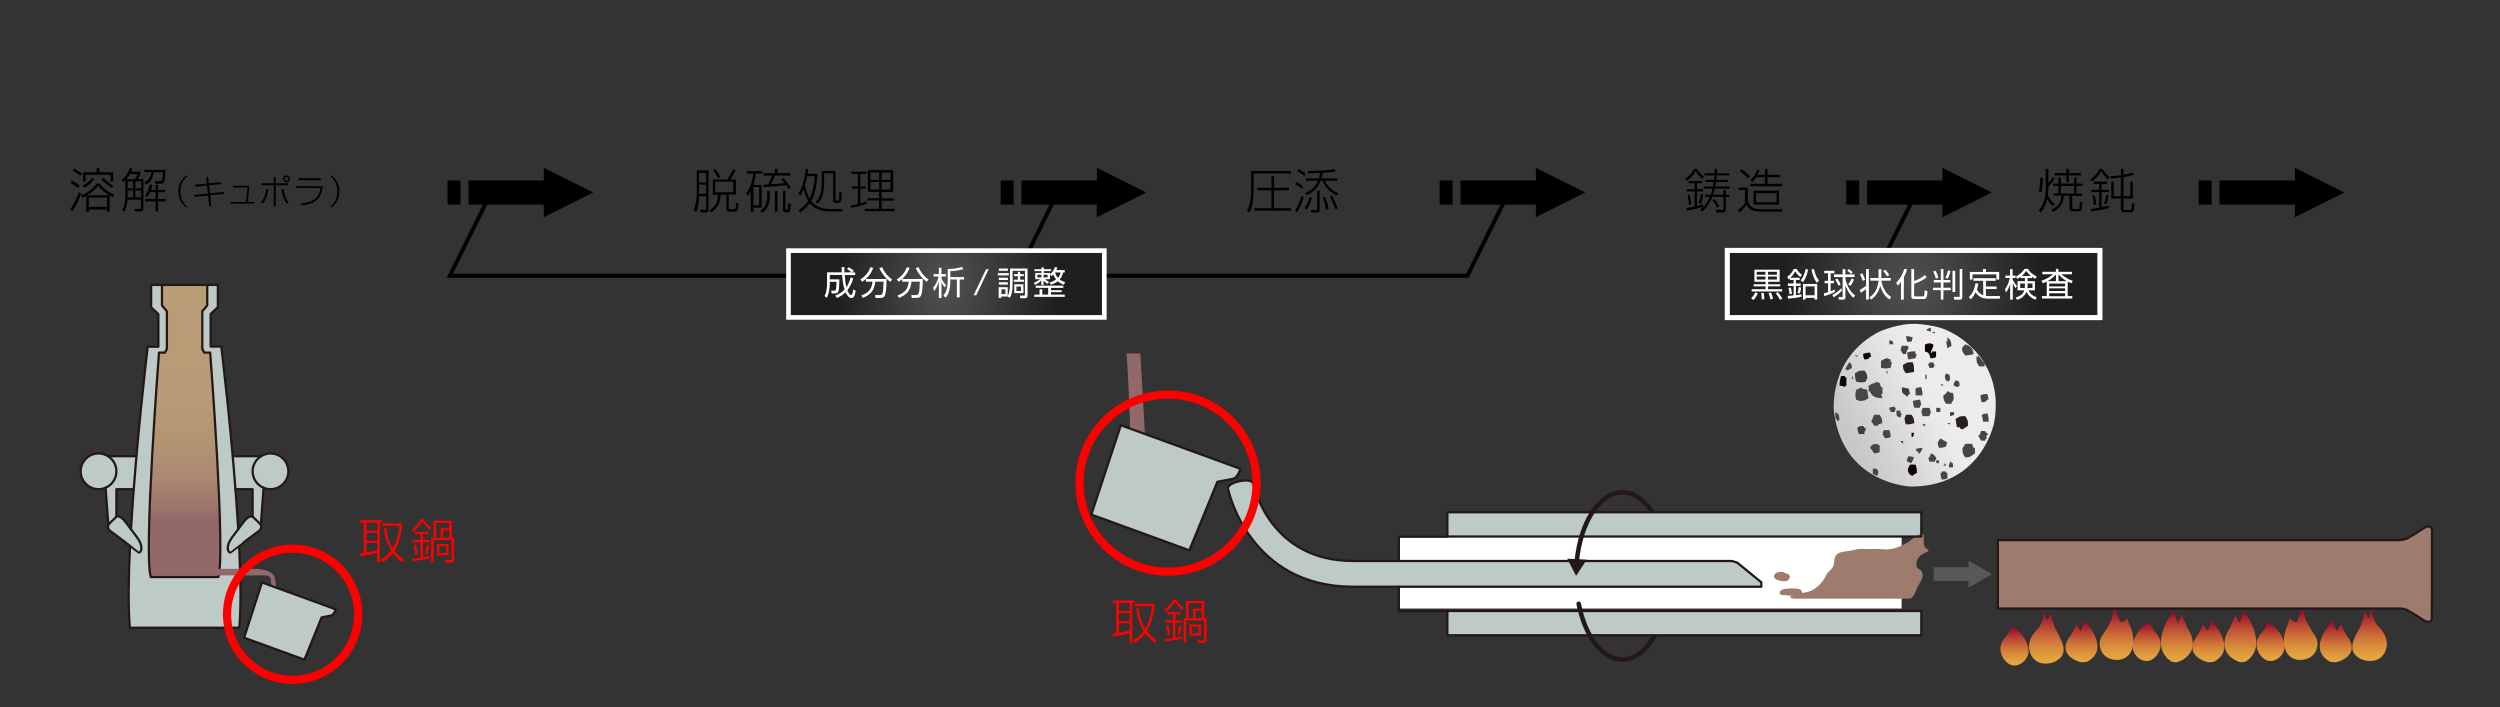 <?xml version="1.0" encoding="utf-8"?>
<!-- Generator: Adobe Illustrator 24.1.2, SVG Export Plug-In . SVG Version: 6.00 Build 0)  -->
<svg version="1.1" id="レイヤー_1" xmlns="http://www.w3.org/2000/svg" xmlns:xlink="http://www.w3.org/1999/xlink" x="0px"
	 y="0px" width="1525px" height="431.4px" viewBox="0 0 1525 431.4" style="enable-background:new 0 0 1525 431.4;"
	 xml:space="preserve">
<rect x="0" y="0" width="1525" height="431.4" fill="#333333" stroke="none"/>
<style type="text/css">
	.st0{fill:#BDCAC8;}
	.st1{fill:url(#SVGID_1_);}
	.st2{fill:none;stroke:#231815;stroke-width:1.384;stroke-linecap:round;stroke-linejoin:round;stroke-miterlimit:10;}
	.st3{fill:#936868;}
	.st4{fill:#BDCAC8;stroke:#231815;stroke-width:1.384;stroke-linecap:round;stroke-linejoin:round;stroke-miterlimit:10;}
	.st5{fill:#FF0000;}
	.st6{fill:url(#SVGID_2_);}
	.st7{fill:#FFFFFF;}
	.st8{fill:#9D7B6D;}
	.st9{fill:url(#SVGID_3_);}
	.st10{fill:url(#SVGID_4_);}
	.st11{fill:url(#SVGID_5_);}
	.st12{fill:url(#SVGID_6_);}
	.st13{fill:url(#SVGID_7_);}
	.st14{fill:url(#SVGID_8_);}
	.st15{fill:url(#SVGID_9_);}
	.st16{fill:url(#SVGID_10_);}
	.st17{fill:url(#SVGID_11_);}
	.st18{fill:url(#SVGID_12_);}
	.st19{fill:url(#SVGID_13_);}
	.st20{clip-path:url(#SVGID_15_);}
	.st21{fill:none;stroke:#231815;stroke-width:2.768;stroke-linecap:round;stroke-linejoin:round;}
	.st22{fill:#231815;}
	.st23{fill:none;stroke:#595757;stroke-width:8.305;stroke-miterlimit:10;}
	.st24{fill:#595757;}
	.st25{fill:none;stroke:#000000;stroke-width:2.414;stroke-miterlimit:10;}
	.st26{fill:none;stroke:#FFFFFF;stroke-width:6.176;}
	.st27{fill:url(#SVGID_16_);}
	.st28{fill:none;stroke:#FFFFFF;stroke-width:5.682;}
	.st29{fill:url(#SVGID_17_);}
	.st30{fill:none;stroke:#FF0000;stroke-width:5;stroke-miterlimit:10;}
	.st31{fill:url(#SVGID_18_);}
	.st32{fill-rule:evenodd;clip-rule:evenodd;fill:#484544;}
	.st33{fill-rule:evenodd;clip-rule:evenodd;fill:#2A211F;}
	.st34{fill-rule:evenodd;clip-rule:evenodd;fill:#403C3B;}
	.st35{fill-rule:evenodd;clip-rule:evenodd;fill:#100401;}
</style>
<g id="ノンブル">
</g>
<g id="トンボ">
</g>
<g>
	<path class="st0" d="M71,287.5c0,6-4.9,10.9-10.9,10.9s-10.9-4.9-10.9-10.9s4.9-10.9,10.9-10.9C66.2,276.7,71,281.5,71,287.5z"/>
	<polyline class="st0" points="65.9,278.3 82.5,278.3 84.1,278.3 81.5,298.4 71,298.4 71,317.5 66.1,320.2 64.4,297.5 	"/>
	<path class="st0" d="M70.8,315.4l-4,3.9c0,0-3.2,2.6,2,5.7c0,0,15.7,11.8,15.7,11.9c0.9,0.7,1.7-1.4,1.7-1.8
		c0.5-3.6-2.3-6.9-4.3-9.6c-1.8-2.4-3.6-4.8-5.4-7.2C76.2,317.8,72.7,313.6,70.8,315.4z"/>
	<path class="st0" d="M105.4,382.9H79.2c-4.1-48.2,11-171.5,11-171.5h6.5v-19.9l-4.4-4.1v-13.7H111h3.2h18.7v13.7l-4.4,4.1v19.9h6.5
		c0,0,15,123.3,11,171.5h-26.3H105.4z"/>
	<path class="st0" d="M154.1,287.5c0,6,4.9,10.9,10.9,10.9s10.9-4.9,10.9-10.9s-4.9-10.9-10.9-10.9
		C159,276.7,154.1,281.5,154.1,287.5z"/>
	<polyline class="st0" points="159.1,320.2 160.8,297.5 159.2,278.3 142.7,278.3 141,278.8 143.6,298.4 154.1,298.4 154.1,315 	"/>
	<path class="st0" d="M154.4,315.4l4,3.9c0,0,3.2,2.6-2,5.7c0,0-15.7,11.8-15.7,11.9c-0.9,0.7-1.7-1.4-1.7-1.8
		c-0.5-3.6,2.3-6.9,4.3-9.6c1.8-2.4,3.6-4.8,5.4-7.2C149,317.8,152.4,313.6,154.4,315.4z"/>
	
		<linearGradient id="SVGID_1_" gradientUnits="userSpaceOnUse" x1="112.6" y1="91.193" x2="112.6" y2="-54.564" gradientTransform="matrix(1 0 0 -1 0 264)">
		<stop  offset="0" style="stop-color:#B99D77"/>
		<stop  offset="0.475" style="stop-color:#B89B76"/>
		<stop  offset="0.67" style="stop-color:#B29474"/>
		<stop  offset="0.814" style="stop-color:#AA8871"/>
		<stop  offset="0.931" style="stop-color:#9D766C"/>
		<stop  offset="1" style="stop-color:#936868"/>
	</linearGradient>
	<path class="st1" d="M126.4,173.7v12.6l-3,3.6v22.9l1.2,2.3h3.6c0,0,9.5,122.5,5,136.9h-18h-5H92c-4.5-14.4,5-136.9,5-136.9h3.6
		l1.2-2.3v-22.9l-3-3.6v-12.6"/>
	<path class="st2" d="M71,287.5c0,6-4.9,10.9-10.9,10.9s-10.9-4.9-10.9-10.9s4.9-10.9,10.9-10.9C66.2,276.7,71,281.5,71,287.5z"/>
	<line class="st2" x1="82.5" y1="278.3" x2="65.9" y2="278.3"/>
	<polyline class="st2" points="81.5,298.4 71,298.4 71,315 	"/>
	<line class="st2" x1="64.4" y1="297.5" x2="66.1" y2="320.2"/>
	<path class="st2" d="M70.8,315.4l-4,3.9c0,0-3.2,2.6,2,5.7c0,0,15.7,11.8,15.7,11.9c0.9,0.7,1.7-1.4,1.7-1.8
		c0.5-3.6-2.3-6.9-4.3-9.6c-1.8-2.4-3.6-4.8-5.4-7.2C76.2,317.8,72.7,313.6,70.8,315.4z"/>
	<path class="st2" d="M145.9,333.6c0.9,19.2,1.2,36.8,0.1,49.3h-26.3h-14.3H79.2c-1.1-12.6-0.8-30.5,0.1-49.9"/>
	<path class="st2" d="M79.9,322.7c3.1-52.3,10.2-111.2,10.2-111.2h6.5v-19.9l-4.4-4.1v-13.7H111h3.2h18.7v13.6l-4.4,4.1v19.9h6.5
		c0,0,7.2,58.9,10.3,111.1"/>
	<path class="st2" d="M154.1,287.5c0,6,4.9,10.9,10.9,10.9s10.9-4.9,10.9-10.9s-4.9-10.9-10.9-10.9
		C159,276.7,154.1,281.5,154.1,287.5z"/>
	<line class="st2" x1="142.7" y1="278.3" x2="159.2" y2="278.3"/>
	<polyline class="st2" points="143.6,298.4 154.1,298.4 154.1,315 	"/>
	<line class="st2" x1="160.8" y1="297.5" x2="159.1" y2="320.2"/>
	<path class="st2" d="M154.4,315.4l4,3.9c0,0,3.2,2.6-2,5.7c0,0-15.7,11.8-15.7,11.9c-0.9,0.7-1.7-1.4-1.7-1.8
		c-0.5-3.6,2.3-6.9,4.3-9.6c1.8-2.4,3.6-4.8,5.4-7.2C149,317.8,152.4,313.6,154.4,315.4z"/>
	<path class="st2" d="M126.4,173.7v12.6l-3,3.6v22.9l1.2,2.3h3.6c0,0,9.5,122.5,5,136.9h-18h-5H92c-4.5-14.4,5-136.9,5-136.9h3.6
		l1.2-2.3v-22.9l-3-3.6v-12.6"/>
	<path class="st3" d="M131,347h23.8c0,0,12.2-0.3,13,6.1l1.3,10.4l-2.1-0.7c0,0-1.2-1.1-1.9-9.9c-0.1-0.8-1.4-2.3-5.9-1.9H130"/>
	<path class="st4" d="M159.8,355.3l45,16.4c0,0-1,3.4-2.8,3.8l-5.8,1.1l-10.5,25.8L148.9,389L159.8,355.3z"/>
</g>
<g>
	<g>
		<path class="st5" d="M219.7,337.6c1-0.1,1.5-0.2,2.2-0.3v-18.5h-2.2v-1.5h13.5v1.5h-1.5v24.4h-1.6v-6c-1.2,0.4-7,1.8-10.4,2.1
			V337.6z M230.2,318.8h-6.7v4.9h6.7V318.8z M230.2,325h-6.7v4.9h6.7V325z M223.5,337c0.2,0,4.3-0.8,6.7-1.4v-4.4h-6.7V337z
			 M232.2,341.6c1.6-1,4.1-2.6,6.4-5.7c-2.2-3.3-3.8-8.1-4.5-13.7l1.6-0.2c0.5,5.8,2.1,9.8,3.9,12.5c0.9-1.4,3.5-6,4-13.7h-10.3
			v-1.5h12c-0.5,7.7-2.6,13.4-4.7,16.7c2.2,2.9,4.6,4.5,5.9,5.4l-1,1.7c-2-1.5-4-3.2-5.9-5.7c-2.5,3.3-5.1,5-6.2,5.7L232.2,341.6z"
			/>
		<path class="st5" d="M251.2,322.9c1.9-1.2,4.1-3.4,5.5-6.2h1.7c1,2,3.4,4.3,4.7,5.2l-1,1.2c-1.4-1.1-3.3-3.1-4.5-5.1
			c-1.3,2.4-3.5,4.8-5.5,6.3L251.2,322.9z M262.2,340.5c-1.2,0.3-5.1,1.2-10.5,1.8l-0.2-1.4c2.7-0.3,4-0.5,5-0.7v-9.4h-4.9v-1.4h4.9
			v-3.6h-3.3v-1.4h8v1.4H258v3.6h4.1v1.4H258v9.2c2.3-0.4,3.4-0.6,4.1-0.8v1.3H262.2z M253.2,338.5c-0.1-1.9-0.5-4.3-0.8-5.7
			l1.4-0.3c0.5,1.9,0.8,4.8,0.8,5.8L253.2,338.5z M259.4,337.8c0.4-1.3,0.8-4.1,0.9-5.4l1.4,0.3c-0.1,0.8-0.6,4.2-1,5.6L259.4,337.8
			z M275.6,328.1h1.4V341c0,1.6-0.3,2.1-2.6,2.1h-2.6l-0.2-1.5l3,0.1c0.9,0,0.9-0.4,0.9-1.1v-11.1h-11v13.6H263v-15h1.5v-10.5h11.1
			V328.1z M274.1,319H266v9.1h2.8v-5.9h5.2V319H274.1L274.1,319z M273.6,338.7h-7v-6.8h7V338.7z M272.2,333.2H268v4.1h4.2V333.2z
			 M274.1,323.5h-3.8v4.5h3.8V323.5z"/>
	</g>
</g>
<g>
	<g>
		<path class="st5" d="M678.7,386.6c1-0.1,1.5-0.2,2.2-0.3v-18.5h-2.2v-1.5h13.5v1.5h-1.5v24.4h-1.6v-6c-1.2,0.4-7,1.8-10.4,2.1
			V386.6z M689.2,367.8h-6.7v4.9h6.7V367.8z M689.2,374h-6.7v4.9h6.7V374z M682.5,386c0.2,0,4.3-0.8,6.7-1.4v-4.4h-6.7V386z
			 M691.2,390.6c1.6-1,4.1-2.6,6.4-5.7c-2.2-3.3-3.8-8.1-4.5-13.7l1.6-0.2c0.5,5.8,2.1,9.8,3.9,12.5c0.9-1.4,3.5-6,4-13.7h-10.3
			v-1.5h12c-0.5,7.7-2.6,13.4-4.7,16.7c2.2,2.9,4.6,4.5,5.9,5.4l-1,1.7c-2-1.5-4-3.2-5.9-5.7c-2.5,3.3-5.1,5-6.2,5.7L691.2,390.6z"
			/>
		<path class="st5" d="M710.2,371.9c1.9-1.2,4.1-3.4,5.5-6.2h1.7c1,2,3.4,4.3,4.7,5.2l-1,1.2c-1.4-1.1-3.3-3.1-4.5-5.1
			c-1.3,2.4-3.5,4.8-5.5,6.3L710.2,371.9z M721.2,389.5c-1.2,0.3-5.1,1.2-10.5,1.8l-0.2-1.4c2.7-0.3,4-0.5,5-0.7v-9.4h-4.9v-1.4h4.9
			v-3.6h-3.3v-1.4h8v1.4H717v3.6h4.1v1.4H717v9.2c2.3-0.4,3.4-0.6,4.1-0.8v1.3H721.2z M712.2,387.5c-0.1-1.9-0.5-4.3-0.8-5.7
			l1.4-0.3c0.5,1.9,0.8,4.8,0.8,5.8L712.2,387.5z M718.4,386.8c0.4-1.3,0.8-4.1,0.9-5.4l1.4,0.3c-0.1,0.8-0.6,4.2-1,5.6L718.4,386.8
			z M734.6,377.1h1.4V390c0,1.6-0.3,2.1-2.6,2.1h-2.6l-0.2-1.5l3,0.1c0.9,0,0.9-0.4,0.9-1.1v-11.1h-11v13.6H722v-15h1.5v-10.5h11.1
			V377.1z M733.1,368H725v9.1h2.8v-5.9h5.2L733.1,368L733.1,368z M732.6,387.7h-7v-6.8h7V387.7z M731.2,382.2H727v4.1h4.2V382.2z
			 M733.1,372.5h-3.8v4.5h3.8V372.5z"/>
	</g>
</g>
<g>
	
		<linearGradient id="SVGID_2_" gradientUnits="userSpaceOnUse" x1="1445.447" y1="-139.223" x2="1445.447" y2="-106.847" gradientTransform="matrix(1 0 0 -1 0 264)">
		<stop  offset="0" style="stop-color:#E5A73F"/>
		<stop  offset="0.116" style="stop-color:#E2A03E"/>
		<stop  offset="0.288" style="stop-color:#D98C3B"/>
		<stop  offset="0.495" style="stop-color:#CA6B37"/>
		<stop  offset="0.73" style="stop-color:#B63D31"/>
		<stop  offset="0.984" style="stop-color:#9C0329"/>
		<stop  offset="0.995" style="stop-color:#9B0029"/>
	</linearGradient>
	<path class="st6" d="M1450.3,402.3c1.3-0.6,2.4-1.5,3.3-2.6c4.5-6.1,2.2-12.9-3.2-18c0,0-4.8-6.1-2.6-10.8c0,0-1.7,1.5-2.6,6.2
		c0,0-3-3.9-2.6-5.7c-0.3,3.6-1.2,7.6-2.9,11c-2.3,4.6-7,11.3-3.6,16.3C1438.9,402.8,1445.6,404.4,1450.3,402.3z"/>
	<g>
		<rect x="853.3" y="327.4" class="st7" width="306.7" height="43.8"/>
		<path class="st0" d="M1056.5,342.2H825.3c-50.4,0-60.4-45.1-60.8-47.1c-0.9-4.2-16.2-1.1-15.4,3.1c0.1,0.6,12.7,59.7,76.1,59.7
			h249.2v-2.7l-14.7-12L1056.5,342.2z"/>
		<rect x="882.9" y="312.5" class="st0" width="289.1" height="14.8"/>
		<rect x="882.9" y="372.7" class="st0" width="289.1" height="14.8"/>
		<path class="st8" d="M1168.1,327.4c0,0-5.7,5.7-14,7.4c-2.7,0.6-5.4,0.3-8,0.1c-2.6-0.2-5.2,0.2-7.8,0c-2.5-0.2-4.8-0.2-7.2,0.5
			c-5.2,1.6-11.9-0.1-12.2,6.8c-0.2,5.7-3.5,5.2-5.2,9.1s-6.5,9.2-12.2,10c-5.7,0.9-13.1,2.6-7.4,3.9c0,0,69.6,0,70.2,0
			c2.9,0,4-4,4.9-6.1c1.2-2.9,4.4-6.2,3.5-9.4c-1-3.7-4.5-1.6-3.6-6.6c1.3-7.1,10.5-5.8,6.1-8.4
			C1170.7,332.2,1177.7,321.3,1168.1,327.4z"/>
		<path class="st8" d="M1096.2,359c-2.2,0-6.9-0.3-9,0.7c-0.7,0.3-2.2,1.4-1.4,2.7c0.5,0.7,2.7,0.6,3.4,0.7c2.4,0.1,6.3,1,8.6,0
			c2.7-1.2,1.3-3.5-0.9-4"/>
		<path class="st8" d="M1082.3,350.8c-0.8,1.7,1.2,2.8,2.6,3.2c1.3,0.4,3.7,0.8,4.9,0.4c1.2-0.4,2.4-1.8,1.9-3.1
			c-0.6-1.6-2.6-1.3-3.7-2.3C1088,349.1,1083.7,348,1082.3,350.8z"/>
		<path class="st8" d="M1483.5,359.9v-19.3v-15.1c0.9-7.1-4.9-3.4-4.9-3.4c-9.2,6-9.1,5.6-9.1,5.6c-1.6,1.5-5.4,1.8-7.4,1.8h-243.4
			v41.7h245.9c1.8,0.2,3.8,0.7,4.8,1.6c0,0-0.1-0.4,9.1,5.6c0,0,5.8,3.6,4.9-3.4L1483.5,359.9L1483.5,359.9z"/>
		<path class="st2" d="M1056.5,342.2H825.3c-50.4,0-60.4-45.1-60.8-47.1c-0.9-4.2-16.2-1.1-15.4,3.1c0.1,0.6,12.7,59.7,76.1,59.7
			h249.2v-2.7l-14.7-12L1056.5,342.2z"/>
		<rect x="882.9" y="312.5" class="st2" width="289.1" height="14.8"/>
		<rect x="882.9" y="372.7" class="st2" width="289.1" height="14.8"/>
		<polyline class="st2" points="882.9,327.4 853.3,327.4 853.3,342.2 		"/>
		<polyline class="st2" points="882.9,372.7 853.3,372.7 853.3,357.9 		"/>
		<path class="st2" d="M1483.5,359.9v-19.3v-15.1c0.9-7.1-4.9-3.4-4.9-3.4c-9.2,6-9.1,5.6-9.1,5.6c-1.6,1.5-5.4,1.8-7.4,1.8h-243.4
			v41.7h245.9c1.8,0.2,3.8,0.7,4.8,1.6c0,0-0.1-0.4,9.1,5.6c0,0,5.8,3.6,4.9-3.4L1483.5,359.9L1483.5,359.9z"/>
		
			<linearGradient id="SVGID_3_" gradientUnits="userSpaceOnUse" x1="1228.842" y1="-142.001" x2="1228.842" y2="-118.147" gradientTransform="matrix(1 0 0 -1 0 264)">
			<stop  offset="0" style="stop-color:#E5A73F"/>
			<stop  offset="0.116" style="stop-color:#E2A03E"/>
			<stop  offset="0.288" style="stop-color:#D98C3B"/>
			<stop  offset="0.495" style="stop-color:#CA6B37"/>
			<stop  offset="0.73" style="stop-color:#B63D31"/>
			<stop  offset="0.984" style="stop-color:#9C0329"/>
			<stop  offset="0.995" style="stop-color:#9B0029"/>
		</linearGradient>
		<path class="st9" d="M1226.8,405.6c-2.1-0.7-3.8-2.4-4.9-4.3c-2-3.2-2.2-7-0.3-10.3c1.8-3,5.2-5.2,4.9-8.9
			c6.3,2.5,10.7,9.4,10.9,15c0.1,3-2.1,6.5-5.2,8C1230.2,406.2,1228.4,406.2,1226.8,405.6z"/>
		
			<linearGradient id="SVGID_4_" gradientUnits="userSpaceOnUse" x1="1309.458" y1="-139.228" x2="1309.458" y2="-115.373" gradientTransform="matrix(1 0 0 -1 0 264)">
			<stop  offset="0" style="stop-color:#E5A73F"/>
			<stop  offset="0.116" style="stop-color:#E2A03E"/>
			<stop  offset="0.288" style="stop-color:#D98C3B"/>
			<stop  offset="0.495" style="stop-color:#CA6B37"/>
			<stop  offset="0.73" style="stop-color:#B63D31"/>
			<stop  offset="0.984" style="stop-color:#9C0329"/>
			<stop  offset="0.995" style="stop-color:#9B0029"/>
		</linearGradient>
		<path class="st10" d="M1311.5,402.9c2.1-0.7,3.8-2.4,4.9-4.3c2-3.2,2.2-7,0.3-10.3c-1.8-3-5.2-5.2-4.9-8.9
			c-6.3,2.5-10.7,9.4-10.9,15c-0.1,3,2.1,6.5,5.2,8C1308,403.4,1309.9,403.4,1311.5,402.9z"/>
		
			<linearGradient id="SVGID_5_" gradientUnits="userSpaceOnUse" x1="1248.253" y1="-140.823" x2="1248.253" y2="-108.447" gradientTransform="matrix(1 0 0 -1 0 264)">
			<stop  offset="0" style="stop-color:#E5A73F"/>
			<stop  offset="0.116" style="stop-color:#E2A03E"/>
			<stop  offset="0.288" style="stop-color:#D98C3B"/>
			<stop  offset="0.495" style="stop-color:#CA6B37"/>
			<stop  offset="0.73" style="stop-color:#B63D31"/>
			<stop  offset="0.984" style="stop-color:#9C0329"/>
			<stop  offset="0.995" style="stop-color:#9B0029"/>
		</linearGradient>
		<path class="st11" d="M1243.4,403.9c-1.3-0.6-2.4-1.5-3.3-2.6c-4.5-6.1-2.2-12.9,3.2-18c0,0,4.8-6.1,2.6-10.8c0,0,1.7,1.5,2.6,6.2
			c0,0,3-3.9,2.6-5.7c0.3,3.6,1.2,7.6,2.9,11c2.3,4.6,7,11.3,3.6,16.3C1254.7,404.4,1248,406,1243.4,403.9z"/>
		
			<linearGradient id="SVGID_6_" gradientUnits="userSpaceOnUse" x1="1269.7" y1="-140" x2="1269.7" y2="-114.636" gradientTransform="matrix(1 0 0 -1 0 264)">
			<stop  offset="0" style="stop-color:#E5A73F"/>
			<stop  offset="0.116" style="stop-color:#E2A03E"/>
			<stop  offset="0.288" style="stop-color:#D98C3B"/>
			<stop  offset="0.495" style="stop-color:#CA6B37"/>
			<stop  offset="0.73" style="stop-color:#B63D31"/>
			<stop  offset="0.984" style="stop-color:#9C0329"/>
			<stop  offset="0.995" style="stop-color:#9B0029"/>
		</linearGradient>
		<path class="st12" d="M1268.1,403.6c0,0-14.5-4.2-4.8-16.4c0,0,2.5-4.2,3.2-6.6l2.7,4.3c0,0,2.3-5,2.3-6.2c0,0,16.6,16.6,1.8,24.9
			C1273.3,403.6,1270.5,404.5,1268.1,403.6z"/>
		
			<linearGradient id="SVGID_7_" gradientUnits="userSpaceOnUse" x1="1347.1" y1="-140" x2="1347.1" y2="-114.636" gradientTransform="matrix(1 0 0 -1 0 264)">
			<stop  offset="0" style="stop-color:#E5A73F"/>
			<stop  offset="0.116" style="stop-color:#E2A03E"/>
			<stop  offset="0.288" style="stop-color:#D98C3B"/>
			<stop  offset="0.495" style="stop-color:#CA6B37"/>
			<stop  offset="0.73" style="stop-color:#B63D31"/>
			<stop  offset="0.984" style="stop-color:#9C0329"/>
			<stop  offset="0.995" style="stop-color:#9B0029"/>
		</linearGradient>
		<path class="st13" d="M1345.5,403.6c0,0-14.5-4.2-4.8-16.4c0,0,2.5-4.2,3.2-6.6l2.7,4.3c0,0,2.3-5,2.3-6.2c0,0,16.6,16.6,1.8,24.9
			C1350.7,403.6,1347.9,404.5,1345.5,403.6z"/>
		
			<linearGradient id="SVGID_8_" gradientUnits="userSpaceOnUse" x1="1327.9" y1="-139.978" x2="1327.9" y2="-108.455" gradientTransform="matrix(1 0 0 -1 0 264)">
			<stop  offset="0" style="stop-color:#E5A73F"/>
			<stop  offset="0.116" style="stop-color:#E2A03E"/>
			<stop  offset="0.288" style="stop-color:#D98C3B"/>
			<stop  offset="0.495" style="stop-color:#CA6B37"/>
			<stop  offset="0.73" style="stop-color:#B63D31"/>
			<stop  offset="0.984" style="stop-color:#9C0329"/>
			<stop  offset="0.995" style="stop-color:#9B0029"/>
		</linearGradient>
		<path class="st14" d="M1329.5,403.4c0,0,14.5-5.2,4.8-20.4c0,0-2.5-5.2-3.2-8.2l-2.7,5.3c0,0-2.3-6.2-2.3-7.7
			c0,0-16.6,20.6-1.8,31C1324.2,403.4,1327.1,404.7,1329.5,403.4z"/>
		
			<linearGradient id="SVGID_9_" gradientUnits="userSpaceOnUse" x1="1291.097" y1="-138.571" x2="1291.097" y2="-107.216" gradientTransform="matrix(1 0 0 -1 0 264)">
			<stop  offset="0" style="stop-color:#E5A73F"/>
			<stop  offset="0.116" style="stop-color:#E2A03E"/>
			<stop  offset="0.288" style="stop-color:#D98C3B"/>
			<stop  offset="0.495" style="stop-color:#CA6B37"/>
			<stop  offset="0.73" style="stop-color:#B63D31"/>
			<stop  offset="0.984" style="stop-color:#9C0329"/>
			<stop  offset="0.995" style="stop-color:#9B0029"/>
		</linearGradient>
		<path class="st15" d="M1287,401.8c-5.8-2.1-8.3-9.7-4.1-14.9c0,0,4.6-6.4,5.5-10.3c0.9-4,1.4-5.3,1.4-5.3s2.5,4.9,3.2,7.4
			s4.8-1.5,4.8-1.5c0.7,3.1,1.5,4.5,2,5.8c1.9,4.9,2.5,10.9-0.5,15.6C1296.3,402.8,1291.3,403.3,1287,401.8z"/>
		
			<linearGradient id="SVGID_10_" gradientUnits="userSpaceOnUse" x1="1385.042" y1="-139.228" x2="1385.042" y2="-115.373" gradientTransform="matrix(1 0 0 -1 0 264)">
			<stop  offset="0" style="stop-color:#E5A73F"/>
			<stop  offset="0.116" style="stop-color:#E2A03E"/>
			<stop  offset="0.288" style="stop-color:#D98C3B"/>
			<stop  offset="0.495" style="stop-color:#CA6B37"/>
			<stop  offset="0.73" style="stop-color:#B63D31"/>
			<stop  offset="0.984" style="stop-color:#9C0329"/>
			<stop  offset="0.995" style="stop-color:#9B0029"/>
		</linearGradient>
		<path class="st16" d="M1383,402.9c-2.1-0.7-3.8-2.4-4.9-4.3c-2-3.2-2.2-7-0.3-10.3c1.8-3,5.1-5.2,4.9-8.9
			c6.3,2.5,10.7,9.4,10.9,15c0.1,3-2.1,6.5-5.2,8C1386.5,403.4,1384.6,403.4,1383,402.9z"/>
		
			<linearGradient id="SVGID_11_" gradientUnits="userSpaceOnUse" x1="1424.822" y1="-140" x2="1424.822" y2="-114.636" gradientTransform="matrix(1 0 0 -1 0 264)">
			<stop  offset="0" style="stop-color:#E5A73F"/>
			<stop  offset="0.116" style="stop-color:#E2A03E"/>
			<stop  offset="0.288" style="stop-color:#D98C3B"/>
			<stop  offset="0.495" style="stop-color:#CA6B37"/>
			<stop  offset="0.73" style="stop-color:#B63D31"/>
			<stop  offset="0.984" style="stop-color:#9C0329"/>
			<stop  offset="0.995" style="stop-color:#9B0029"/>
		</linearGradient>
		<path class="st17" d="M1426.4,403.6c0,0,14.6-4.2,4.8-16.4c0,0-2.5-4.2-3.2-6.6l-2.7,4.3c0,0-2.3-5-2.3-6.2
			c0,0-16.6,16.6-1.8,24.9C1421.2,403.6,1424,404.5,1426.4,403.6z"/>
		
			<linearGradient id="SVGID_12_" gradientUnits="userSpaceOnUse" x1="1366.6" y1="-139.978" x2="1366.6" y2="-108.455" gradientTransform="matrix(1 0 0 -1 0 264)">
			<stop  offset="0" style="stop-color:#E5A73F"/>
			<stop  offset="0.116" style="stop-color:#E2A03E"/>
			<stop  offset="0.288" style="stop-color:#D98C3B"/>
			<stop  offset="0.495" style="stop-color:#CA6B37"/>
			<stop  offset="0.73" style="stop-color:#B63D31"/>
			<stop  offset="0.984" style="stop-color:#9C0329"/>
			<stop  offset="0.995" style="stop-color:#9B0029"/>
		</linearGradient>
		<path class="st18" d="M1365,403.4c0,0-14.5-5.2-4.8-20.4c0,0,2.5-5.2,3.2-8.2l2.7,5.3c0,0,2.3-6.2,2.3-7.7c0,0,16.6,20.6,1.8,31
			C1370.2,403.4,1367.4,404.7,1365,403.4z"/>
		
			<linearGradient id="SVGID_13_" gradientUnits="userSpaceOnUse" x1="1403.403" y1="-138.571" x2="1403.403" y2="-107.216" gradientTransform="matrix(1 0 0 -1 0 264)">
			<stop  offset="0" style="stop-color:#E5A73F"/>
			<stop  offset="0.116" style="stop-color:#E2A03E"/>
			<stop  offset="0.288" style="stop-color:#D98C3B"/>
			<stop  offset="0.495" style="stop-color:#CA6B37"/>
			<stop  offset="0.73" style="stop-color:#B63D31"/>
			<stop  offset="0.984" style="stop-color:#9C0329"/>
			<stop  offset="0.995" style="stop-color:#9B0029"/>
		</linearGradient>
		<path class="st19" d="M1407.5,401.8c5.8-2.1,8.3-9.7,4.1-14.9c0,0-4.5-6.4-5.5-10.3c-0.9-4-1.4-5.3-1.4-5.3s-2.5,4.9-3.2,7.4
			s-4.8-1.5-4.8-1.5c-0.7,3.1-1.5,4.5-2,5.8c-1.9,4.9-2.5,10.9,0.5,15.6C1398.2,402.8,1403.2,403.3,1407.5,401.8z"/>
		<path class="st3" d="M695.6,215.6l3.3,57.4l-9.1-1.1c0,0-1.4-42-2.6-56.3"/>
		<path class="st4" d="M683.7,259.4l73,26.6c0,0-1.7,5.5-4.6,6.1l-9.5,1.8l-17.1,41.8l-59.8-21.8L683.7,259.4z"/>
		<g>
			<g>
				<g>
					<g>
						<defs>
							<polygon id="SVGID_14_" points="997.9,312.5 1020.9,312.5 1003.5,285.6 961.4,289.9 943.1,334.8 954.1,408.9 1017.9,414.9 
								1017.9,387.6 997.6,387.6 							"/>
						</defs>
						<clipPath id="SVGID_15_">
							<use xlink:href="#SVGID_14_"  style="overflow:visible;"/>
						</clipPath>
						<g class="st20">
							<g>
								<path class="st21" d="M961.8,342.8c2.2-24.1,13.9-42.5,27.8-42.5c15.6,0,28.2,22.8,28.2,51s-12.6,51-28.2,51
									c-12.3,0-22.7-14.2-26.6-34"/>
								<g>
									<polygon class="st22" points="967.9,341.4 961.4,351.3 956,340.8 									"/>
								</g>
							</g>
						</g>
					</g>
				</g>
			</g>
		</g>
		<g>
			<g>
				<line class="st23" x1="1179.5" y1="350.2" x2="1203.2" y2="350.2"/>
				<g>
					<polygon class="st24" points="1200.8,358.5 1215.2,350.2 1200.8,342 					"/>
				</g>
			</g>
		</g>
	</g>
</g>
<g>
	<polygon points="285.8,110.1 285.8,124.8 331.7,124.8 331.7,132.5 361.9,117.4 331.7,102.4 331.7,110.1 	"/>
	<rect x="273" y="110.1" width="7.9" height="14.7"/>
</g>
<g>
	<polygon points="623.1,110.1 623.1,124.8 669,124.8 669,132.5 699.2,117.4 669.1,102.4 669.1,110.1 	"/>
	<rect x="610.4" y="110.1" width="7.9" height="14.7"/>
</g>
<g>
	<polygon points="890.9,110.1 890.9,124.8 936.9,124.8 936.9,132.5 967,117.4 936.9,102.4 936.9,110.1 	"/>
	<rect x="878.2" y="110.1" width="7.9" height="14.7"/>
</g>
<g>
	<polygon points="1138.9,110.1 1138.9,124.8 1184.9,124.8 1184.9,132.5 1215,117.4 1184.9,102.4 1184.9,110.1 	"/>
	<rect x="1126.2" y="110.1" width="7.9" height="14.7"/>
</g>
<polyline class="st25" points="918.5,121 895.1,168.2 274.4,168.2 297.8,121 "/>
<line class="st25" x1="643.4" y1="121" x2="620" y2="168.2"/>
<line class="st25" x1="1146.1" y1="163.4" x2="1169.5" y2="116.3"/>
<g>
	<path d="M787.5,104.3v1.5h-22.8v9.7c0,4.2-0.4,10.6-2.5,14.2l-1.5-1.2c1.1-1.9,2.5-5.1,2.5-13v-11.2H787.5z M786.3,116.1h-9.1V127
		h10.3v1.5h-22.3V127h10.4v-10.9h-8.7v-1.5h8.7v-7.1h1.6v7.1h9.1V116.1z"/>
	<path d="M790,128.4c1.7-2.4,3.1-6.4,3.9-8.9l1.4,0.8c-0.6,2.2-2.4,6.7-3.9,9.1L790,128.4z M794.3,115.2c-1.2-1-2.2-1.7-4.3-2.9
		l0.8-1.3c0.5,0.3,2.6,1.4,4.3,2.9L794.3,115.2z M795.6,107.3c-1-0.9-2.1-1.7-4.3-2.9l0.8-1.2c1,0.5,3,1.6,4.3,2.7L795.6,107.3z
		 M800.3,120.6c-0.2,1-1,4.1-3.2,7.2l-1.4-0.8c1.4-2,2.6-4.5,3.2-6.7L800.3,120.6z M815.8,108.8v1.5h-7.5c1.2,3,4.3,6.1,8,7.5
		l-0.9,1.5c-5.2-2.8-7.3-5.7-8.5-9h-1.4c-1.5,4.1-4,6.8-8.4,8.8l-0.9-1.4c2.4-1,5.9-2.8,7.8-7.4h-7.4v-1.5h7.9
		c0.2-0.6,0.4-1.6,0.7-3.3c-1.9,0.1-5.6,0.2-7.3,0.2l-0.3-1.4c5.4,0,12.7-0.3,16.5-1.2l0.6,1.5c-2.6,0.5-6.6,0.8-7.8,0.8
		c-0.3,1.8-0.6,2.7-0.8,3.4C806.1,108.8,815.8,108.8,815.8,108.8z M805,116.3V128c0,1.4-0.7,1.6-1.7,1.6h-3.4l-0.3-1.6l3.4,0.1
		c0.4,0,0.5,0,0.5-0.5v-11.3H805z M808.3,120c0.9,1.9,1.8,5.2,2.1,7.4l-1.6,0.5c-0.2-2.1-0.7-4.2-1.9-7.5L808.3,120z M812.5,119.3
		c1,1.6,2.5,4.9,3.5,7.7l-1.4,0.7c-0.7-2.3-2.3-5.9-3.4-7.8L812.5,119.3z"/>
</g>
<g>
	<path d="M42.9,127.6c2.1-3,4-6.8,5.2-10.3l1.4,0.7c-1.1,3.5-3.2,7.9-5.3,10.7L42.9,127.6z M47.6,114.7c-1.1-1-3.6-2.6-4.6-3.2
		l0.9-1.3c0.2,0.1,3,1.7,4.8,3.1L47.6,114.7z M49,107.2c-1.4-1.2-3.6-2.5-4.7-3.1l0.8-1.2c1.5,0.7,3.4,1.8,4.9,3L49,107.2z
		 M49.4,119.2c4.8-1.9,8.3-5.2,9.5-7.2h1.9c3.2,4.3,7.7,6.3,9.1,6.8l-0.9,1.4c-0.6-0.2-1-0.4-2.1-1v10h-1.6v-1.4H54.2v1.4h-1.6v-9.8
		c-0.9,0.5-1.6,0.9-2.4,1.2L49.4,119.2z M50.3,113.4c1.2-0.7,3.9-2.2,5.9-4.9l1.2,0.8c-1.3,1.9-3.8,4.1-5.8,5.2L50.3,113.4z
		 M52.2,110.7h-1.6v-5.6H59v-2.6h1.6v2.6H69v5.6h-1.6v-4.1H52.2V110.7z M66.7,119.1c-2.6-1.5-5.1-3.4-6.8-5.8
		c-1.6,2.2-3.9,4-6.9,5.8H66.7z M65.4,120.5H54.2v5.7h11.1L65.4,120.5L65.4,120.5z M63.3,108.5c1.1,1.4,3.9,3.9,5.9,5l-1,1.2
		c-2.8-1.6-5.2-4.2-6.3-5.5L63.3,108.5z"/>
	<path d="M85.7,104.7v1.3c-0.5,1.2-1.4,2.6-1.7,3.2h3.5V127c0,0.8,0,2-2.3,2h-2.7l-0.4-1.6l2.6,0.1c0.5,0,1.3-0.1,1.3-0.9v-4.8h-8.2
		c-0.2,2.5-0.9,5.8-2.1,7.3l-1.2-1c1.4-1.9,1.9-4.3,1.9-8.7v-9.5c-0.5,0.6-0.8,0.8-1.3,1.2l-0.9-1.2c2.4-1.9,4.3-5.2,5-7.4l1.6,0.3
		c-0.2,0.7-0.4,1-0.8,1.9C80,104.7,85.7,104.7,85.7,104.7z M79.2,106.2c-0.6,1-1.1,1.8-2.1,3.1h5.3c0.1-0.2,1.2-1.9,1.5-3.1H79.2z
		 M81.2,110.6h-3.3v4.3h3.3V110.6z M81.2,116.2h-3.3v4.2h3.3V116.2z M86.1,110.6h-3.5v4.3h3.5V110.6z M86.1,116.2h-3.5v4.2h3.5
		V116.2z M101,103.7c-0.3,7.4-0.9,8.4-3.3,8.4h-2.8l-0.3-1.7l2.7,0.1c1.4,0,2-0.5,2.1-5.4h-5.6c-0.8,4.1-1.9,5.9-4.7,7.5l-1.1-1.4
		c2.5-1.2,3.7-2.4,4.3-6.2H88v-1.4L101,103.7L101,103.7z M88.6,119.3c1.9-2.6,2.6-6,2.8-6.8l1.5,0.3c-0.1,0.8-0.3,1.5-0.8,3h2.8v-3
		h1.5v3h4.3v1.4h-4.3v4.2h4.9v1.4h-4.9v6.2h-1.5v-6.2h-6.3v-1.4h6.3v-4.3h-3.4c-0.8,2-1.3,2.5-1.7,2.9L88.6,119.3z"/>
	<path d="M114.6,107.2c-2.6,2.2-4.6,4.9-4.6,9.6s2,7.4,4.6,9.6h-1.3c-3.9-3.3-4.5-7-4.5-9.6c0-2.7,0.6-6.3,4.5-9.6
		C113.3,107.2,114.6,107.2,114.6,107.2z"/>
	<path d="M125.7,108l1.3-0.1l0.4,3.9l7.2-0.7l0.1,1.2l-7.1,0.7l0.5,4.9l8.4-0.8l0.1,1.2l-8.4,0.8l0.7,6.6l-1.3,0.1l-0.7-6.5
		l-8.4,0.8l-0.1-1.2l8.4-0.8l-0.5-4.9l-7.1,0.7l-0.1-1.2l7-0.7L125.7,108z"/>
	<path d="M152,113.3c-0.1,3.3-0.4,6.6-0.9,9.9h4.1v1h-14.7v-1h9.5c0.5-3,0.8-5.5,0.9-8.8h-8.7v-1.1C142.2,113.3,152,113.3,152,113.3
		z"/>
	<path d="M159.2,123.5c1-1.2,2.6-3.2,3.3-8.2l1.2,0.1c-0.8,5.7-2.6,7.9-3.4,8.8L159.2,123.5z M168.2,108.1v3.7h7.6v1.2h-7.6v12.7
		H167V113h-7.5v-1.2h7.5v-3.7C167,108.1,168.2,108.1,168.2,108.1z M172.9,115.3c0.3,2.5,1.3,5.8,3.2,8.3l-1.1,0.7
		c-2-2.4-3-6-3.3-8.9L172.9,115.3z M176.9,109.1c0,1.2-1,2.1-2.1,2.1c-1.2,0-2.1-1-2.1-2.1c0-1.2,1-2.1,2.1-2.1
		S176.9,108,176.9,109.1z M173.6,109.1c0,0.7,0.5,1.2,1.2,1.2s1.2-0.6,1.2-1.2c0-0.7-0.5-1.2-1.2-1.2S173.6,108.5,173.6,109.1z"/>
	<path d="M196.9,113.6c-1,8.8-6.1,11-13.1,11.7l-0.3-1.2c5.8-0.6,10.9-2,12.1-9.4h-14.9v-1.1H196.9z M195.7,108.7v1.2h-13.6v-1.2
		H195.7z"/>
	<path d="M202.5,107.2c3.9,3.3,4.5,7,4.5,9.6c0,2.7-0.6,6.3-4.5,9.6h-1.3c2.6-2.2,4.6-4.9,4.6-9.6s-2-7.4-4.6-9.6H202.5z"/>
</g>
<g>
	<path d="M432.2,127.5c0,1.5-0.5,2.1-1.9,2.1h-2.8l-0.5-1.7l2.9,0.1c0.8,0,0.9-0.2,0.9-0.8v-7.5h-4.3c-0.1,2.8-0.6,7.3-1.8,9.7
		l-1.5-1.3c1.3-2.4,1.8-7.4,1.8-10.2V104h7.2L432.2,127.5L432.2,127.5z M430.7,105.5h-4.3v5.8h4.3V105.5z M430.7,112.6h-4.3v5.6h4.3
		V112.6z M448.9,109.3v9.3h-4.4v8c0,0.5,0,1,1,1h2.1c0.7,0,1.4,0,1.4-4l1.6,0.6c-0.4,4.2-0.8,4.9-2.7,4.9H445
		c-1.9,0-1.9-1.1-1.9-2.2v-8.1h-3.5c-0.1,3.9-1.2,7.9-5.9,10.8l-0.9-1.3c3.3-2.2,5.2-4.7,5.2-9.5h-3.2v-9.3h8.9
		c1.6-2.5,2.4-4.1,3.5-6.4l1.6,0.7c-0.6,1.3-2.7,4.8-3.3,5.7h3.4L448.9,109.3L448.9,109.3z M438.1,108.8c-0.8-1.5-1.9-3.4-3-4.9
		l1.2-0.8c1.3,1.7,2.1,2.9,3.2,4.8L438.1,108.8z M447.3,110.8h-11v6.5h11V110.8z"/>
	<path d="M464.6,112.7v14h-5v2.5H458v-12.6c-0.8,1.7-1.3,2.2-1.9,2.9l-0.9-1.6c2.4-2.9,3.9-7.4,4.2-12h-3.9v-1.5h9.6v1.5H461
		c-0.3,3.5-1.3,6.4-1.5,6.9h5.1V112.7z M463.1,114.1h-3.5v11.2h3.5V114.1z M469.6,116.5v3.5c0,6.4-3.4,8.9-4.7,9.9l-1.1-1.3
		c1-0.7,2.2-1.5,3-3.3c1.2-2.7,1.2-4.5,1.2-5.4v-3.3L469.6,116.5L469.6,116.5z M477.7,108.5c1.7,1.8,3.5,4,4.7,6.1l-1.4,0.9
		c-0.3-0.6-0.5-1.1-1.4-2.5c-1.8,0.3-7.9,0.8-13.6,1.1l-0.3-1.4c0.4,0,2.4-0.1,2.9-0.2c0.9-1.6,2.2-4.8,2.5-5.4h-5.4v-1.5h7V103h1.6
		v2.6h7.8v1.5h-9.3c-0.6,1.5-1.2,2.9-2.4,5.3c4.9-0.3,5.5-0.4,8.2-0.7c-1.2-1.5-1.6-1.9-2.1-2.4L477.7,108.5z M474.3,116.5v12.6
		h-1.6v-12.6H474.3z M479.1,116.5v10.8c0,0.8,0.3,0.8,0.8,0.8s0.6-0.4,0.7-0.8c0.1-0.8,0.1-2.1,0.2-3.4l1.5,0.4
		c-0.2,3.8-0.2,4.1-0.6,4.7c-0.4,0.5-1.2,0.5-1.5,0.5h-0.8c-1.6,0-1.8-0.8-1.8-1.8v-11.2H479.1z"/>
	<path d="M513.9,127.5l-0.2,1.5H506c-5.9,0-9.9-2.3-12.1-5.1c-1.1,1.5-2.7,3.5-5.8,5.7l-1-1.3c3.7-2.5,5.5-5.2,5.9-5.8
		c-1.5-2.6-2.3-5.6-2.8-7.1c-0.8,2.1-1.5,3-2,3.8l-1.2-0.9c2.5-3.7,4-9.4,4.5-15.3l1.5,0.1c-0.1,0.9-0.2,1.7-0.3,2.9h5.9
		c-0.6,10.8-2.4,14.2-3.8,16.6c3,4.1,8.4,4.9,10.9,4.9C505.7,127.5,513.9,127.5,513.9,127.5z M492.3,107.5c-0.3,1.6-0.6,3.2-1.4,5.6
		c0.8,3.3,1.9,6.2,2.8,8c0.4-0.7,1.2-2.1,2-5c0.7-2.8,1.1-5.8,1.2-8.7L492.3,107.5L492.3,107.5z M509.7,121.7c0,0.6,0.3,0.6,0.7,0.6
		h0.8c0.5,0,0.5-0.4,0.6-0.7c0-0.3,0.2-1.6,0.2-4.5l1.5,0.2c0,6.2-0.8,6.5-2.2,6.5h-1.6c-1.2,0-1.5-1-1.5-1.4v-16.7h-5.5v6.6
		c0,4.3-0.8,8.7-3.8,11.8l-1.4-0.8c2.1-2.2,3.7-5.1,3.7-11v-8h8.5V121.7z"/>
	<path d="M528.6,124.3c-3.6,1.3-7.2,2.1-9.3,2.5l-0.3-1.4c0.9-0.2,3.2-0.7,4.3-0.9v-9.4h-3.6v-1.4h3.6v-7.6h-4v-1.4h9.2v1.4h-3.7
		v7.6h3.2v1.4h-3.2v9c2.1-0.6,2.8-0.9,3.7-1.3L528.6,124.3z M544.8,103.8v13.3h-7v3.9h7.3v1.4h-7.3v5h7.9v1.4h-18.2v-1.4h8.7v-5.1
		h-7v-1.4h7V117h-6.8v-13.2H544.8z M536.3,105.2H531v4.5h5.3V105.2z M536.3,111H531v4.6h5.3V111z M543.2,105.2h-5.4v4.5h5.4V105.2z
		 M543.2,111h-5.4v4.6h5.4V111z"/>
</g>
<g>
	<path d="M1035.2,103c1.4,2.3,3.5,4.2,4.2,4.8l-1.2,1.3c-2-1.9-2.9-3.3-3.8-4.8c-1.2,2.2-3.3,4.6-5.3,6l-1.1-1.2
		c1.8-1.2,4.2-3.4,5.5-6.1C1033.5,103,1035.2,103,1035.2,103z M1039,126.1c-2.7,1-8.5,2.1-10,2.4l-0.3-1.7c1.6-0.2,3.5-0.6,5-0.9
		v-9.1h-4.8v-1.4h4.8v-3.6h-3.6v-1.4h8.1v1.4h-3v3.6h3.6v1.4h-3.6v8.8c2.6-0.6,3.1-0.8,3.7-1L1039,126.1z M1030.7,118.7
		c0.8,2.7,0.9,5.5,1,6.1l-1.5,0.1c0-1.4-0.5-4.8-0.8-5.9L1030.7,118.7z M1039,118.7c-0.3,1.8-0.8,4.3-1.4,5.6l-1.4-0.5
		c0.6-1.9,1-3.4,1.4-5.6L1039,118.7z M1047.4,103c0,1.2,0,1.9-0.1,2.7h7.6v1.3h-7.6c-0.1,1.4-0.2,2.1-0.3,2.7h7.2v1.3h-7.4
		c-0.1,0.9-0.3,1.9-0.5,2.8h8.9v1.3h-9.2c-0.3,1.5-0.5,2.1-1,3.6h6.2v-2.8h1.5v2.8h2.3v1.4h-2.3v7.5c0,1-0.2,2-1.7,2h-4.1l-0.4-1.7
		l4.2,0.1c0.6,0,0.6-0.3,0.6-0.7v-7.2h-6.7c-0.9,2.1-2.8,6-6.3,8.9l-1.2-1.1c3.4-2.3,5.3-6.4,5.9-7.8h-2.8v-1.4h3.4
		c0.6-1.5,0.8-2.4,1-3.6h-5.3v-1.3h5.6c0.1-0.4,0.2-1.1,0.5-2.8h-5.1v-1.3h5.3c0.1-0.8,0.2-2,0.2-2.7h-6.1v-1.3h6.1
		c0-1.2,0.1-1.7,0.1-2.7C1045.9,103,1047.4,103,1047.4,103z M1045.9,121.4c0.9,1.1,2.7,4,3,4.4l-1.4,0.9c-0.5-1-2.2-3.8-2.8-4.5
		L1045.9,121.4z"/>
	<path d="M1066.2,114.4v7.6c0.4,2.3,1.2,5.6,7.8,5.6h13.3l-0.3,1.5h-13.4c-5.9,0-7.4-2.8-8.1-4.2c-1.2,1.5-2.3,2.8-4.3,4.7l-1-1.5
		c2-1.5,3.3-2.8,4.2-4.2v-8h-3.9v-1.5C1060.5,114.4,1066.2,114.4,1066.2,114.4z M1066.3,108.8c-1.8-1.9-3.2-3.1-4.9-4.4l0.9-1.2
		c2.1,1.4,4.4,3.6,5.2,4.3L1066.3,108.8z M1076.7,106.6v-3.5h1.5v3.5h7.8v1.5h-7.8v4h8.9v1.5h-19.5v-1.5h9v-4h-5.4
		c-1.3,2.1-1.9,2.6-2.2,3l-1.2-1c1.8-2,3.3-4.3,4.1-6.7l1.4,0.6c-0.2,0.7-0.4,1.2-1.2,2.7L1076.7,106.6L1076.7,106.6z M1085.2,124.8
		h-15.5v-8.5h15.5V124.8z M1083.7,117.8h-12.5v5.6h12.5V117.8z"/>
</g>
<g>
	<polygon points="1353.9,110.1 1353.9,124.8 1399.9,124.8 1399.9,132.5 1430,117.4 1399.9,102.4 1399.9,110.1 	"/>
	<rect x="1341.2" y="110.1" width="7.9" height="14.7"/>
</g>
<g>
	<path d="M1249.5,114.9c0,2-0.2,3.6-0.3,4.2c0.4,0.8,1.7,3.2,4.1,5.4l-1.2,1.2c-1.3-1.1-2-2-3.3-4.4c-0.2,0.9-0.9,4.6-3.9,8.3
		l-1.3-1.3c0.7-0.7,1.8-1.9,2.7-4.3c1.6-4.3,1.6-6.5,1.6-9.1V103h1.6v8.7c0.2-0.2,1.6-2,2.7-3.8l1.2,0.9c-1.1,2-3,4.3-3.9,5.2
		L1249.5,114.9L1249.5,114.9z M1243.7,116.7c0.8-2.9,0.9-7.3,0.9-8.3h1.5c0,1.9-0.1,6.7-0.9,8.8L1243.7,116.7z M1257.1,108.3v3.7
		h8.1v-3.7h1.5v3.7h3.6v1.4h-3.6v4.7h3.2v1.4h-5.8v7.5c0,0.5,0.2,0.5,0.8,0.5h2.6c0.7,0,0.8-0.1,0.9-0.4c0.1-0.1,0.3-3.5,0.3-4.1
		l1.5,0.4c-0.2,4.7-0.3,5.4-2.4,5.4h-3.5c-1,0-1.9-0.1-1.9-1.8v-7.7h-3.5c-0.3,4.6-1.6,7.3-6.6,10l-1.1-1.3c5.1-2.5,6.1-4.8,6.2-8.7
		h-4.7v-1.4h2.9v-4.5h-3.2V112h3.2v-3.7H1257.1z M1262,103v2.6h7.4v1.4h-7.4v4.1h-1.5V107h-7.2v-1.4h7.2V103H1262z M1265.2,113.4
		h-8.1v4.7h8.1V113.4z"/>
	<path d="M1275.2,109.4c2.3-1.7,4-3.4,5.6-6.4h1.6c1.2,2.1,3.6,4.5,4.5,5.1l-0.9,1.3c-1.8-1.4-3.4-3.4-4.3-5c-1,2-3.4,4.9-5.6,6.4
		L1275.2,109.4z M1286.4,126.9c-2.3,0.7-8.2,1.8-10.7,2.1l-0.2-1.5c1.2-0.1,2.4-0.3,5-0.8v-9.5h-4.8v-1.4h4.8v-3.6h-3.3v-1.4h8.2
		v1.4h-3.4v3.6h4.4v1.4h-4.4v9.2c2.6-0.5,3.6-0.7,4.4-0.9V126.9z M1277.2,125.1c-0.1-2.1-0.4-4.2-0.8-5.8l1.4-0.2
		c0.5,1.9,0.8,4.2,0.9,5.8L1277.2,125.1z M1283.5,124.2c0.8-2.1,1.2-5,1.3-5.3l1.4,0.2c-0.1,1-0.5,3.6-1.4,5.6L1283.5,124.2z
		 M1301.5,106.5c-1.7,0.8-4.9,1.3-6.2,1.6v11.6h4.2v-8.9h1.5v10.3h-5.7v6.1c0,0.8,0.3,0.9,0.7,0.9h3.2c1,0,1.1-0.2,1.3-4.3l1.5,0.5
		c-0.1,5.2-0.9,5.2-2.5,5.2h-4c-1.4,0-1.8-0.9-1.8-2v-6.4h-5.8v-10.3h1.5v8.9h4.3v-11.4c-3.5,0.5-5.2,0.5-6.1,0.6l-0.3-1.5
		c1.1,0,3,0,6.5-0.6V103h1.5v3.6c1.6-0.3,4.1-0.7,5.6-1.4L1301.5,106.5z"/>
</g>
<g>
	<g>
		<g>
			<rect x="1055.2" y="154.3" class="st26" width="224.2" height="37.9"/>
			
				<radialGradient id="SVGID_16_" cx="1326.283" cy="520.848" r="67.93" gradientTransform="matrix(1.181 0 0 -1.258 -399.703 828.738)" gradientUnits="userSpaceOnUse">
				<stop  offset="0" style="stop-color:#525252"/>
				<stop  offset="1" style="stop-color:#1F1F1F"/>
			</radialGradient>
			<rect x="1055.2" y="154.3" class="st27" width="224.2" height="37.9"/>
		</g>
	</g>
	<g>
		<path class="st7" d="M1068.2,181.9c1.1-1,2-2.4,2.5-3.6l1.5,0.6c-0.5,1.5-1.5,3-2.6,4.1L1068.2,181.9z M1085.9,174.7h-7.4v1.7h8.6
			v1.4h-18.6v-1.4h8.5v-1.7h-7.3v-1.3h7.3v-1.5h-6.8v-7.4h15.4v7.4h-7v1.5h7.4L1085.9,174.7L1085.9,174.7z M1076.9,165.8h-5.3v1.8
			h5.3V165.8z M1076.9,168.7h-5.3v1.8h5.3V168.7z M1074.6,182.6c0-0.3,0-0.5,0-0.9c0-0.2,0-1.4-0.2-3h1.5c0.3,2.1,0.4,3.1,0.3,3.9
			H1074.6z M1083.9,165.8h-5.4v1.8h5.4V165.8z M1083.9,168.7h-5.4v1.8h5.4V168.7z M1079.9,182.6c-0.2-1.2-0.6-2.7-1.1-3.9l1.5-0.2
			c0.8,1.5,1.1,3.2,1.2,3.8L1079.9,182.6z M1085.8,182.9c-0.8-1.6-1.6-2.6-2.6-4l1.3-0.7c0.8,1,2.1,2.7,2.7,3.9L1085.8,182.9z"/>
		<path class="st7" d="M1098.9,181c-2.5,0.6-5.9,1-8.2,1.2l-0.2-1.7c0.7,0,1.3-0.1,3.6-0.3v-5.8h-3.5v-1.5h3.5v-2.1h-2.3v-1
			c-0.4,0.3-0.6,0.4-0.9,0.6l-0.6-1.6c1.4-0.9,3.1-2.8,3.8-4.7h1.9c0.6,1.1,1.4,2.3,3.2,3.5l-1,1.4c-1.8-1.5-2.4-2.2-3.1-3.5
			c-0.4,0.7-1,2-2.9,3.9h5.6v1.4h-2.3v2.1h2.9v1.5h-2.9v5.7c0.8-0.1,2.6-0.4,3.3-0.6L1098.9,181L1098.9,181z M1091.6,179.5
			c-0.1-0.9-0.2-2.1-0.6-3.9l1.4-0.2c0.3,1.1,0.6,2.8,0.7,3.8L1091.6,179.5z M1096.5,178.7c0.4-1.5,0.5-2.1,0.7-3.6l1.5,0.3
			c-0.2,1.6-0.4,2.5-0.8,3.6L1096.5,178.7z M1098.4,171.1c1.5-2,2.5-4.2,3-7l1.6,0.3c-0.7,3.2-1.6,5.6-3.2,7.8L1098.4,171.1z
			 M1106.9,182.7v-1h-5.5v1h-1.6v-9.5h8.7v9.5H1106.9z M1106.9,174.7h-5.5v5.4h5.5V174.7z M1106.5,164.1c0.9,3.9,1.9,5.6,3.1,7
			l-1.3,1.4c-0.7-0.9-2.3-3-3.3-8.1L1106.5,164.1z"/>
		<path class="st7" d="M1119.3,178c-1.4,0.9-4.8,2.2-6.5,2.7l-0.3-1.7c0.7-0.2,1.4-0.4,2.6-0.8v-5.4h-2.1v-1.5h2.1v-4.6h-2.3v-1.5
			h6.2v1.5h-2.3v4.6h2v1.5h-2v4.9c0.8-0.3,1.6-0.6,2.5-1.1L1119.3,178z M1117.7,179.9c2.4-1.2,3.9-2.5,5.5-4.1l0.5,1.3
			c-1.4,1.8-3.3,3.1-5.2,4.3L1117.7,179.9z M1125.7,164.2v3.2h5.6v1.6h-5.6v0.9c1.3,6.2,4,8.8,5.9,10.3l-1,1.5
			c-2.8-2.5-4-5.1-4.9-7.6v7.2c0,0.4,0,1.5-1.3,1.5h-2.7l-0.3-1.6h2.2c0.3,0,0.4-0.1,0.4-0.4V169h-5.3v-1.6h5.3v-3.2H1125.7z
			 M1121.5,174.3c-0.5-1.3-1.3-2.6-2.1-3.7l1.3-0.7c0.7,0.9,1.7,2.5,2.1,3.7L1121.5,174.3z M1129.2,167.1c-0.7-0.7-1.6-1.4-2.4-1.9
			l1-1.1c0.4,0.3,1.2,0.8,2.4,1.9L1129.2,167.1z M1127.4,173.5c1-1.3,1.8-2.8,2.1-3.6l1.5,0.6c-0.7,1.7-1.2,2.5-2.2,3.9
			L1127.4,173.5z"/>
		<path class="st7" d="M1140,164.1v18.6h-1.7v-6.3c-0.7,0.6-2.5,1.8-3.3,2.2l-0.5-1.8c0.6-0.3,2.3-1.3,3.8-2.4v-10.3H1140z
			 M1136.2,171.3c-0.5-1.7-0.8-2.5-1.6-4l1.4-0.6c0.7,1.2,1.3,2.6,1.7,4L1136.2,171.3z M1152.7,182.7c-3.4-2.1-4.8-5.3-5.8-8.2
			c-0.7,2.7-2.1,5.8-5.6,8.3l-0.9-1.5c2.5-1.6,4-3.6,4.9-6.9c0.3-1,0.5-2.1,0.6-3.2h-5v-1.6h5v-5.4h1.7v5.4h5.8v1.6h-5.8
			c1.3,6.9,4.8,9.2,6,9.9L1152.7,182.7z M1151.1,168.6c-0.4-0.8-1.4-2.3-2.4-3.3l1.3-0.8c1.4,1.4,2.2,2.8,2.5,3.3L1151.1,168.6z"/>
		<path class="st7" d="M1161.3,182.8h-1.7v-10.9c-1,1.4-1.4,1.8-2,2.3l-0.9-1.8c2.5-2.3,4.1-5.5,4.9-8.4l1.7,0.3
			c-0.2,0.8-0.6,2.3-1.9,4.7L1161.3,182.8L1161.3,182.8z M1175.3,169.2c-2.5,2-5.9,3.3-7.7,3.9v6.8c0,0.7,0.1,0.9,0.9,0.9h4.4
			c0.7,0,1.1,0,1.1-3.7l1.7,0.4c0,4.9-1.3,4.9-2.3,4.9h-5.6c-0.8,0-1.9-0.1-1.9-1.7v-16.6h1.7v7.3c1.3-0.4,4.4-1.7,6.6-3.6
			L1175.3,169.2z"/>
		<path class="st7" d="M1185.5,164.1v6.7h4.2v1.5h-4.2v3.2h4.5v1.5h-4.5v5.7h-1.6V177h-4.8v-1.5h4.8v-3.2h-4.3v-1.5h4.3v-6.7H1185.5
			z M1180.9,170c-0.3-1.3-0.9-2.9-1.7-4.3l1.4-0.6c1,1.5,1.6,3.5,1.8,4.3L1180.9,170z M1186.7,169.4c0.5-1,1-2.1,1.6-4.5l1.5,0.5
			c-0.1,0.5-0.7,2.7-1.7,4.6L1186.7,169.4z M1192.7,165.2v12.9h-1.7v-12.9H1192.7z M1197,164.1v17.1c0,0.7-0.1,1.6-1.6,1.6h-3.3
			l-0.3-1.7h3.1c0.5,0,0.5-0.2,0.5-0.6v-16.4L1197,164.1L1197,164.1z"/>
		<path class="st7" d="M1209.7,171.3h-5.9v-1.6h13.6v1.6h-6v3.5h6.5v1.5h-6.5v4.2c0.2,0,0.9,0.1,1.6,0.1h7.1l-0.3,1.6h-7.2
			c-4.8,0-6.8-2.8-7.5-3.9c-1.2,2.6-2.5,3.8-3,4.3l-1.1-1.4c2.1-1.9,3.5-4.9,4.1-8.4l1.7,0.2c-0.1,0.8-0.3,1.9-0.9,3.7
			c0.9,1.5,2.2,2.9,3.9,3.4L1209.7,171.3L1209.7,171.3z M1211.4,164.1v1.8h8.1v4.6h-1.7v-3.1h-14.6v3.1h-1.6v-4.6h8v-1.8H1211.4z"/>
		<path class="st7" d="M1229.5,175.8c-0.8-1.1-1.2-1.9-1.7-3.1v10.1h-1.6v-9.7c-0.5,1.9-1.3,3.7-2.5,5.3l-0.7-2c0.7-1,2-2.6,3-6.8
			h-2.7v-1.5h2.8v-3.9h1.6v3.9h1.8v1.5h-1.8v0.8c0.3,0.7,1,2.3,2.6,4L1229.5,175.8z M1229.6,181.4c0.9-0.2,4.3-1.1,5.2-4.3h-4.1
			v-5.6h4.5v-1.9h-2.7v-0.7c-0.9,0.7-1.5,1-2,1.2l-0.8-1.4c2.3-1.2,3.7-2.5,5.3-4.7h2c0.8,1.3,2,2.9,5.4,4.7l-0.9,1.4
			c-0.8-0.5-1.3-0.8-1.9-1.2v0.7h-2.8v1.9h4.5v5.6h-3.9c1.2,2.8,3.5,3.7,5,4.2l-0.8,1.5c-3.3-1.1-4.9-3.6-5.4-4.9
			c-1.4,3.5-4.4,4.6-5.8,5L1229.6,181.4z M1235.2,172.9h-2.9v2.8h2.8c0.1-0.5,0.1-1.1,0.1-2.3V172.9z M1238.8,168.3
			c-1.3-1-2.3-2.4-2.8-3c-0.5,0.6-1.5,2-2.7,3H1238.8z M1236.8,173.4c0,1.3,0,1.8-0.1,2.3h3.1v-2.8h-3V173.4z"/>
		<path class="st7" d="M1261.3,180.6h2.8v1.5h-18.5v-1.5h2.9v-8.8c-1,0.5-1.8,0.8-2.4,1l-0.8-1.6c3.8-1.1,6.1-3.1,7-3.9h-6.5v-1.5
			h8.3V164h1.5v1.8h8.3v1.5h-6.4c1,0.9,3.2,2.8,6.9,4l-0.8,1.5c-0.6-0.2-1.3-0.5-2.3-1V180.6z M1254.1,171.5v-4.1
			c-2,2.4-4.7,3.9-5.1,4.1H1254.1z M1259.7,173h-9.7v1.7h9.7V173z M1259.7,175.9h-9.7v1.6h9.7V175.9z M1259.7,178.9h-9.7v1.8h9.7
			V178.9z M1260.7,171.5c-1.3-0.8-3.5-2.2-5-4.1v4.1H1260.7z"/>
	</g>
</g>
<g>
	<g>
		<g>
			<rect x="482.4" y="154.3" class="st28" width="189.8" height="37.9"/>
			
				<radialGradient id="SVGID_17_" cx="577.3" cy="520.848" r="67.944" gradientTransform="matrix(1 0 0 -1.258 0 828.738)" gradientUnits="userSpaceOnUse">
				<stop  offset="0" style="stop-color:#525252"/>
				<stop  offset="1" style="stop-color:#1F1F1F"/>
			</radialGradient>
			<rect x="482.4" y="154.3" class="st29" width="189.8" height="37.9"/>
		</g>
	</g>
	<g>
		<path class="st7" d="M517.7,163c1.3,0.7,2.1,1.3,3.1,2.1l-1,1.1h1.9v1.6h-6.4c0.1,2.2,0.5,5.3,1,7.4c1.3-1.9,1.9-3.6,2.6-6
			l1.6,0.6c-0.4,1.4-1.4,4.4-3.6,7.3c0.5,1.3,1.5,2.9,2.3,2.9s1.1-2.3,1.3-3.4l1.5,0.7c-0.6,4.1-1.7,4.5-2.7,4.5
			c-1.8,0-3.3-3-3.5-3.5c-1.7,1.6-3.1,2.5-5.3,3.5l-1-1.5c1-0.4,3.5-1.4,5.7-3.7c-1-2.9-1.3-6.2-1.5-8.9h-7.5v2.7h5.8
			c0,0.1,0,5.8-0.5,7.2c-0.1,0.4-0.5,1.4-2.2,1.4h-2l-0.3-1.7h2c0.7,0,0.8-0.4,0.9-0.7c0.3-0.9,0.3-4,0.4-4.7h-4.1v1.4
			c0,2.7-0.6,6.1-1.9,8.4l-1.4-1.2c0.4-0.6,0.9-1.5,1.2-3.2c0.3-1.5,0.4-3.7,0.4-4v-7.2h9c0-1.5-0.1-2.2-0.1-3.2h1.7
			c0,0.9,0,1.7,0,3.2h4.3c-1.2-1-1.6-1.3-2.8-2L517.7,163z"/>
		<path class="st7" d="M524.8,170.5c3.3-2.2,4.8-4.1,6.2-7.5l1.7,0.4c-1.4,3.5-3.2,6-6.7,8.5L524.8,170.5z M534.1,181.8l-0.3-1.8h3
			c0.9,0,1.2-0.5,1.3-0.7c0.7-1.2,0.8-4.6,0.9-7.5h-5.1c-0.5,5.1-2.5,7.9-7.6,9.9l-0.9-1.5c4.1-1.5,6.5-3.6,6.8-8.4h-4v-1.6h12.6
			c0,6.2-0.6,9.2-1.1,10.2c-0.6,1.1-1.5,1.3-2.7,1.3L534.1,181.8L534.1,181.8z M538.1,163c1.1,2.6,3,5.3,6.1,7.5l-1.1,1.4
			c-2.7-1.8-5.5-5.5-6.7-8.4L538.1,163z"/>
		<path class="st7" d="M547,170.5c3.3-2.2,4.8-4.1,6.2-7.5l1.7,0.4c-1.4,3.5-3.2,6-6.7,8.5L547,170.5z M556.2,181.8l-0.3-1.8h3
			c0.9,0,1.2-0.5,1.3-0.7c0.7-1.2,0.8-4.6,0.9-7.5H556c-0.5,5.1-2.5,7.9-7.6,9.9l-0.9-1.5c4.1-1.5,6.5-3.6,6.8-8.4h-4v-1.6h12.6
			c0,6.2-0.6,9.2-1.1,10.2c-0.6,1.1-1.5,1.3-2.7,1.3L556.2,181.8L556.2,181.8z M560.3,163c1.1,2.6,3,5.3,6.1,7.5l-1.1,1.4
			c-2.7-1.8-5.5-5.5-6.7-8.4L560.3,163z"/>
		<path class="st7" d="M576.2,175.3c-0.4-0.6-1.1-1.4-1.9-3.1v9.6h-1.6v-10c-0.9,2.9-2.1,4.7-2.8,5.7l-0.7-1.9
			c1.8-2.2,3-5.2,3.4-6.9h-3.1v-1.5h3.2v-3.9h1.6v3.9h2.7v1.5h-2.7v1.1c0.5,1.1,1.4,2.9,2.9,4.2L576.2,175.3z M579.7,171.5
			c0,5.3-1.3,8.2-2.9,10.1l-1.3-1.4c2.2-2.3,2.6-6.2,2.6-9v-7.1c2.8,0,6.1-0.4,8.8-1.3l0.7,1.4c-2.1,0.7-6.1,1.2-7.9,1.2v3.6h8.4
			v1.5h-2.7v10.9h-1.7v-10.9h-4.1v1H579.7z"/>
		<path class="st7" d="M603.1,164.2l-7.6,15.9h-1.6l7.6-15.9H603.1z"/>
		<path class="st7" d="M615.4,166.6v1.4h-6.7v-1.4H615.4z M616.3,163.8h10.5v16.4c0,1-0.3,1.7-1.6,1.7h-2.8l-0.3-1.6h2.4
			c0.6,0,0.7-0.4,0.7-0.7v-14.4h-7.5v7.2c0,5.3-0.6,7.5-1.7,9.3l-1.3-0.9v0.1h-4v0.9h-1.5v-6.6h5.5v5.4c1-1.8,1.4-4,1.4-8.2v-8.6
			C616.1,163.8,616.3,163.8,616.3,163.8z M614.8,163.8v1.4h-5.5v-1.4C609.3,163.8,614.8,163.8,614.8,163.8z M614.8,169.4v1.4h-5.5
			v-1.4H614.8z M614.8,172.2v1.4h-5.5v-1.4H614.8z M613.3,176.5h-2.4v2.9h2.4V176.5z M622.3,167.2h2.2v1.3h-2.2v2.1h2.4v1.3h-6.3
			v-1.3h2.5v-2.1h-2.3v-1.3h2.3v-1.4h1.4L622.3,167.2L622.3,167.2z M624.3,173.4v5.4h-5.6v-5.4H624.3z M622.9,174.8H620v2.7h2.8
			v-2.7H622.9z"/>
		<path class="st7" d="M639,173.2c-0.6-0.4-1.4-0.9-2.4-2v2.6h-1.4v-2.7c-0.3,0.4-1.7,1.7-3.9,2.7l-0.7-1.3c2.2-0.8,3.3-1.8,3.8-2.2
			h-2.9v-3.8h3.8v-1.1H631v-1.2h4.3v-1.1h1.4v1.1h4.5v1.2h-4.5v1.1h3.8v3.8h-3c0.3,0.3,1.2,1.1,2.5,1.7L639,173.2z M647.6,178.2
			h-6.5v1.5h8.4v1.4h-18.6v-1.4h3.2v-3.2h1.7v3.2h3.6v-4.1h-7.6v-1.4h16.8v1.4h-7.5v1.4h6.5L647.6,178.2L647.6,178.2z M635.2,167.6
			h-2.4v1.6h2.4V167.6z M639,167.6h-2.4v1.6h2.4V167.6z M649.5,164.8v1.4h-1c-0.2,0.7-0.7,2.8-2.1,4.3c1.1,0.8,2.7,1.4,3.4,1.7
			l-0.9,1.5c-0.7-0.3-2.3-0.9-3.6-2.1c-1.6,1.2-3.3,1.8-4.3,2.1l-0.8-1.4c1-0.2,2.4-0.7,4-1.9c-0.7-0.9-1.2-1.9-1.8-2.9
			c-0.4,0.4-0.7,0.7-1,1l-1-1.2c1.5-1.1,2.4-2.4,3.1-4.4l1.5,0.3c-0.2,0.6-0.4,1-0.6,1.5L649.5,164.8L649.5,164.8z M643.6,166.2
			L643.6,166.2c0.5,1.8,1.3,2.8,1.7,3.3c1.2-1.3,1.5-2.5,1.7-3.3H643.6z"/>
	</g>
</g>
<circle class="st30" cx="178.5" cy="374.7" r="40"/>
<circle class="st30" cx="712.5" cy="294.7" r="54"/>
<g>
	<g id="パス_1_1_">
		<g>
			
				<linearGradient id="SVGID_18_" gradientUnits="userSpaceOnUse" x1="1222.659" y1="-38.808" x2="1297.159" y2="-1.114" gradientTransform="matrix(1 0 0 -1 -93.984 228.192)">
				<stop  offset="1.025745e-02" style="stop-color:#C8C8C8"/>
				<stop  offset="0.664" style="stop-color:#ECECEC"/>
			</linearGradient>
			<path class="st31" d="M1188.7,202c-6.5-3.6-18.9-4.4-18.9-4.4c-11.5-0.8-23.7,4.9-23.2,4.6c-31.7,16.2-27.9,48.9-27.9,48.9
				c5.5,44.4,46.8,45.7,46.8,45.7c43.8,0.1,51-39.3,51-39.3C1223.5,216.8,1188.7,202,1188.7,202z"/>
		</g>
	</g>
	<g>
		<g>
			<g>
				<path class="st32" d="M1177.8,199.9c-1.7,0.5-0.8-0.1-1.7,0.8h-0.8v0.8c0.8,0.3,1.7,0.6,2.5,0.8V199.9z M1180.3,203.3v-0.8h-1.7
					C1179.5,203.4,1178.5,202.8,1180.3,203.3z M1166,208.4c0.3-0.8,0.6-1.7,0.8-2.5c-1.3-0.5-2-0.8-4.2-0.8c0.3,1.1,0.6,2.3,0.8,3.4
					L1166,208.4L1166,208.4z M1190.4,210.9c-0.3-2.9-0.7-3.9-2.5-5.1v2.5h-0.8c0.3,1.4,0.6,2.8,0.8,4.2
					C1188.7,212,1189.5,211.4,1190.4,210.9z M1152.5,207.5v2.5h2.5C1154.3,207.7,1154.8,208.1,1152.5,207.5z M1203.9,216
					c-0.3-3.4-2-5.2-5.1-5.9c-0.3,0.4-1.7,1.7-1.7,1.7c-1,2.5,1.1,4,1.7,5.1C1201.2,216.7,1202.4,216.5,1203.9,216z M1164.3,211.7
					c-0.9-0.8-0.2,0.1-0.8-0.8h-3.4c-1.2,3.5-0.7,2.4,0.8,5.1h1.7c0.3-0.8,0.6-1.7,0.8-2.5C1164.4,212.4,1163.8,213.4,1164.3,211.7z
					 M1163.4,215.1c0.1,2.2,0.3,2.9,0.8,4.2c1.4-0.3,2.8-0.6,4.2-0.8c0.3-0.8,0.6-1.7,0.8-2.5h-0.8v-1.7
					C1166,214.3,1164.9,214.5,1163.4,215.1z M1133.1,217.6v-0.8h-1.7C1132.3,217.7,1131.3,217.1,1133.1,217.6z M1210.6,223.5V221
					h-0.8c-0.9-1.3-2.2-3.3-3.4-4.2v0.8h-0.8c0.1,4.4,0.3,3.3,1.7,5.9H1210.6z M1153.3,224.4c0.1-1.4,0.8-3.1,0.8-3.4h-0.8v-1.7
					c-1.7-0.5-0.8,0.1-1.7-0.8c-2.7,0.3-2.4,0.8-4.2,1.7v4.2C1150.6,224.9,1150.1,224.9,1153.3,224.4z M1129.7,224.4
					c-0.3-2.5-0.1-2.3-1.7-3.4c-0.8,1.4-1.7,2.8-2.5,4.2h0.8v0.8C1128.4,225.6,1128.2,225.1,1129.7,224.4z M1176.9,221.9h-0.8
					c0.3,0.8,0.6,1.7,0.8,2.5h2.5v-0.8h0.8c-0.3-0.8-0.6-1.7-0.8-2.5h-2.5V221.9z M1150.8,227.7h0.8c-0.5-1.7,0.1-0.8-0.8-1.7V227.7
					z M1188.7,232.8V232h0.8c-0.1-3.2,0.2-3.5-2.5-4.2c-0.8,2.4-0.9,1.7,0,4.2C1187.5,232.2,1188.1,232.5,1188.7,232.8z
					 M1175.2,228.6h-0.8v2.5h0.8V228.6z M1129.7,229.4v1.7h0.8C1130.1,229.4,1130.7,230.4,1129.7,229.4z M1192.9,232
					c-1.2,2.4-2.7,3.2,1.7,4.2v-0.8h0.8C1195.1,232.5,1195.4,232.6,1192.9,232z M1146.6,233.6c-0.8-0.3-1.7-0.6-2.5-0.8v0.8
					c-2.7,0.3-2.4,0.8-4.2,1.7v3.4h0.8c0.8,3.1,3.7,4.2,7.6,4.2c-0.3-0.8-0.6-1.7-0.8-2.5h0.8v-4.2h-0.8
					C1147.1,235.3,1146.8,234.5,1146.6,233.6z M1185.3,235.3v-0.8h-1.7C1184.6,235.4,1183.6,234.8,1185.3,235.3z M1135.6,237v-0.8
					c-1.1,0.6-2.3,1.1-3.4,1.7c-0.6,3.2-0.6,2.7,0,5.9c1.7,0.5,0.8-0.1,1.7,0.8c4.4-0.1,3.3-0.3,5.9-1.7c-0.3-1.7-0.6-3.4-0.8-5.1
					L1135.6,237z M1168.5,241.2h4.2c0-2.4-0.3-3.6-0.8-5.1c-2,0.2-2.1,0.3-3.4,0.8L1168.5,241.2L1168.5,241.2z M1187.9,238.7
					c-0.8,1.3-1.2,1.8-2.5,2.5c0.2,3.6,0.5,2.9,1.7,5.1h3.4v-0.8c1.9-1.9,1.3-3.4,0.8-5.9h-1.7
					C1188.5,238.5,1189.5,239.1,1187.9,238.7z M1208.9,245.4c2.5-0.3,2.3-0.1,3.4-1.7h0.8c-0.3-1.1-0.6-2.3-0.8-3.4
					c-2.2,0.1-2.9,0.3-4.2,0.8C1208.2,243.4,1208.4,244.1,1208.9,245.4z M1171.9,247.1c-0.2-2-0.3-2.1-0.8-3.4
					c-1.4,0.3-2.8,0.6-4.2,0.8c0.1,2.2,0.3,2.9,0.8,4.2h3.4C1171.5,247.1,1170.8,248.1,1171.9,247.1z M1155.8,248.8V248
					c-2,0.2-2.1,0.3-3.4,0.8c0.5,1.7-0.1,0.8,0.8,1.7v0.8h2.5c0.3-0.8,0.6-1.7,0.8-2.5H1155.8z M1177.8,252.2
					c-0.2-2-0.3-2.1-0.8-3.4h-4.2c-0.5,1.7,0.1,0.8-0.8,1.7c0.2,2,0.3,2.1,0.8,3.4h4.2C1177.4,252.2,1176.7,253.1,1177.8,252.2z
					 M1183.6,248.8h-2.5v2.5h2.5V248.8z M1160.1,252.2h-0.8v-1.7h-2.5c0.1,3.2-0.2,3.5,2.5,4.2
					C1159.5,253.9,1159.7,253,1160.1,252.2z M1119.6,251.3v4.2h0.8c0.5,1.7-0.1,0.8,0.8,1.7v-0.8h0.8
					C1122,253,1121.7,252.5,1119.6,251.3z M1189.5,253.9c0.8-0.3,1.7-0.6,2.5-0.8v-1.7h-2.5V253.9z M1208.9,253
					c0.3,1.4,0.6,2.8,0.8,4.2h3.4c0-2.4-0.3-3.6-0.8-5.1C1210.3,252.4,1210.2,252.5,1208.9,253z M1143.2,253
					c-0.6,1.4-1.1,2.8-1.7,4.2c0.8,0.8,1.2,1.4,1.7,2.5h2.5v-0.8c0.8-0.3,1.7-0.6,2.5-0.8c-0.2-3.6-0.5-2.9-1.7-5.1L1143.2,253
					L1143.2,253z M1189.5,258.1h-1.7c0.9,0.9,0,0.3,1.7,0.8V258.1z M1149.1,262.3c-1.2,3.5-0.7,2.4,0.8,5.1c2-0.2,2.1-0.3,3.4-0.8
					c-0.1-2.2-0.3-2.9-0.8-4.2h-3.4V262.3z M1210.9,262.9h-2.5c-0.3,0.8-0.6,1.7-0.8,2.5h-0.8c0.5,2,0.9,1.9,1.7,3.4h2.5v-0.9h0.8
					v-2.5h0.8v-0.8C1211.5,263.9,1211.5,264,1210.9,262.9z M1182.8,273.2c2.2-0.1,2.9-0.3,4.2-0.8c0.3-0.8,0.6-1.7,0.8-2.5
					c-1.4-0.8-2.8-1.7-4.2-2.5C1182.1,270,1181.4,269.6,1182.8,273.2z M1160.1,269.9c0.8,0.9-0.1,0.2,0.8,0.8V269h-1.7
					C1159.9,270,1159,269.1,1160.1,269.9z M1144.9,270.7c-2.9,0.3-3.1,0.6-4.2,2.5c1,0.8,1.9,2.2,2.5,3.4c2-0.2,2.1-0.3,3.4-0.8
					v-4.2C1144.9,271.1,1145.8,271.6,1144.9,270.7z M1203,270.7h-4.2c-0.5,1.1-0.8,1.8-1.7,2.5c0.1,4.4,0.3,3.3,1.7,5.9
					c3.9-0.3,3.6-1.2,5.9-2.5v-3.4h-0.8C1203.5,272.4,1203.3,271.6,1203,270.7z M1170.2,275.8v0.8h0.8c0.8-1.5,1.2-1.3,1.7-3.4
					c-2.2,0.1-2.9,0.3-4.2,0.8C1169.2,275.2,1169,275.1,1170.2,275.8z M1177.8,276.6c-0.3,0.8-0.6,1.7-0.8,2.5h-0.8
					c0.3,0.8,0.6,1.7,0.8,2.5h3.4v-0.8c0.9-0.9,0.3,0,0.8-1.7C1179.3,277.7,1180.6,277.4,1177.8,276.6z M1163.4,281.7h0.8
					c0.9,0.9,0,0.3,1.7,0.8c0.6-1.1,1.1-2.3,1.7-3.4c-1.3-0.5-1.3-0.7-3.4-0.8C1163.9,279.1,1162.7,280.1,1163.4,281.7z
					 M1181.1,282.5h1.7v-1.7h-1.7V282.5z M1190.4,281.7h-0.8c-0.5,1.3-0.7,1.3-0.8,3.4h2.5v-2.5h-0.8L1190.4,281.7L1190.4,281.7z
					 M1186.2,282.5v0.8c-0.9,0.8-0.2-0.1-0.8,0.8h1.7C1186.5,282.5,1187.1,283.4,1186.2,282.5z M1144.9,285.9h-2.5v3.4h0.8
					c0.9,0.9,0,0.3,1.7,0.8c0.8-0.9-0.1-0.2,0.8-0.8v-2.5h-0.8V285.9z M1187,287.6h-2.5v0.8h-0.8c0.1,2.2,0.3,2.9,0.8,4.2
					c2-0.2,2.1-0.3,3.4-0.8v-3.4h-0.8L1187,287.6L1187,287.6z"/>
			</g>
		</g>
	</g>
	<g>
		<path class="st33" d="M1167.6,226.9c-1.7,0.3-3.4,0.6-5.1,0.8c-1.2-2.2-1.5-1.4-1.7-5.1c2.6-1.3,1.5-1.6,5.9-1.7
			C1167.4,222.5,1167.6,224.3,1167.6,226.9z"/>
		<path class="st33" d="M1162.6,253c1.1,0,2.3,0,3.4,0c1.2,2.2,1.5,1.4,1.7,5.1c-1.4,0.5-2.6,0.8-5.1,0.8c-0.5-1.3-0.8-2-0.8-4.2
			C1162.7,253.7,1162.1,254.7,1162.6,253z"/>
		<path class="st33" d="M1195.4,260.6c-0.6,0-1.1,0-1.7,0c-0.3-1.7-0.6-3.4-0.8-5.1c2.6-1.3,1.5-1.6,5.9-1.7
			c1.3,2.6,1.6,1.5,1.7,5.9C1198.3,260.9,1196.6,263.4,1195.4,260.6z"/>
	</g>
	<path class="st34" d="M1138.2,232.8c-3.2,0.6-2.7,0.6-5.9,0c-0.5-1.4-0.8-2.6-0.8-5.1c2.6-1.3,1.5-1.6,5.9-1.7
		c1.2,2.2,1.5,1.4,1.7,5.1C1138,232,1138.7,231.1,1138.2,232.8z"/>
	<path class="st34" d="M1160.1,236.2c1.4,0.3,2.8,0.6,4.2,0.8c0.3,1.1,0.6,2.3,0.8,3.4c-0.3,0-0.6,0-0.8,0c-0.3,0.6-0.6,1.1-0.8,1.7
		c-0.9-0.7-0.1,0.1-0.8-0.8C1160.4,240.1,1160.1,239.5,1160.1,236.2z"/>
	<path class="st34" d="M1137.3,264.8c-1.1,0-2.3,0-3.4,0c-0.5-1.3-0.8-2-0.8-4.2c1.3-0.5,1.3-0.7,3.4-0.8c0.7,1.1,0.6,1,1.7,1.7
		c-0.5,1.7,0.1,0.8-0.8,1.7C1137.3,263.6,1137.3,264.2,1137.3,264.8z"/>
	<g>
		<path class="st35" d="M1179.4,210.1c-0.3,2.9-1,2.5-1.7,5.1c0.3,0,0.6,0,0.8,0c0-0.3,0-0.6,0-0.8c0.8,0,1.7,0,2.5,0
			c0,1.1,0,2.3,0,3.4c-1.3,0.5-1.3,0.7-3.4,0.8c-0.9-2.6-0.4-3.4-3.4-4.2c0-1.4,0-2.8,0-4.2c1.3-0.5,1.3-0.7,3.4-0.8
			C1178.7,210.1,1177.8,209.6,1179.4,210.1z"/>
		<path class="st35" d="M1140.7,215.1c0.3,0.8,0.6,1.7,0.8,2.5c-0.3,0-0.6,0-0.8,0c-1.1,1.6-0.8,1.4-3.4,1.7
			c-0.5-1.3-0.7-1.3-0.8-3.4C1137.8,215.4,1138.4,215.2,1140.7,215.1z"/>
		<path class="st35" d="M1123,229.4c0.8,0,1.7,0,2.5,0c0,0.3,0,0.6,0,0.8c0.3,0,0.6,0,0.8,0c0,1.7,0,3.4,0,5.1c-0.3,0-0.6,0-0.8,0
			c0,0.3,0,0.6,0,0.8c-1.3-0.5-1.3-0.7-3.4-0.8C1122.1,232.5,1122.6,231.5,1123,229.4z"/>
		<path class="st35" d="M1172.7,258.9c0.6,0,1.1,0,1.7,0c0,0.3,0,0.6,0,0.8C1172.6,259.3,1173.6,259.9,1172.7,258.9z"/>
		<path class="st35" d="M1166,264c0.6,0,1.1,0,1.7,0c-0.3,0.8-0.6,1.7-0.8,2.5c-0.3,0-0.6,0-0.8,0C1166,265.7,1166,264.8,1166,264z"
			/>
		<path class="st35" d="M1165.1,283.4c1.1,0,2.3,0,3.4,0c0.5,1.4,0.8,2.6,0.8,5.1c-1.1,0.5-1.8,0.8-2.5,1.7
			c-1.7-0.5-0.8,0.1-1.7-0.8C1162.8,287.1,1164,285.6,1165.1,283.4z"/>
	</g>
</g>
</svg>
